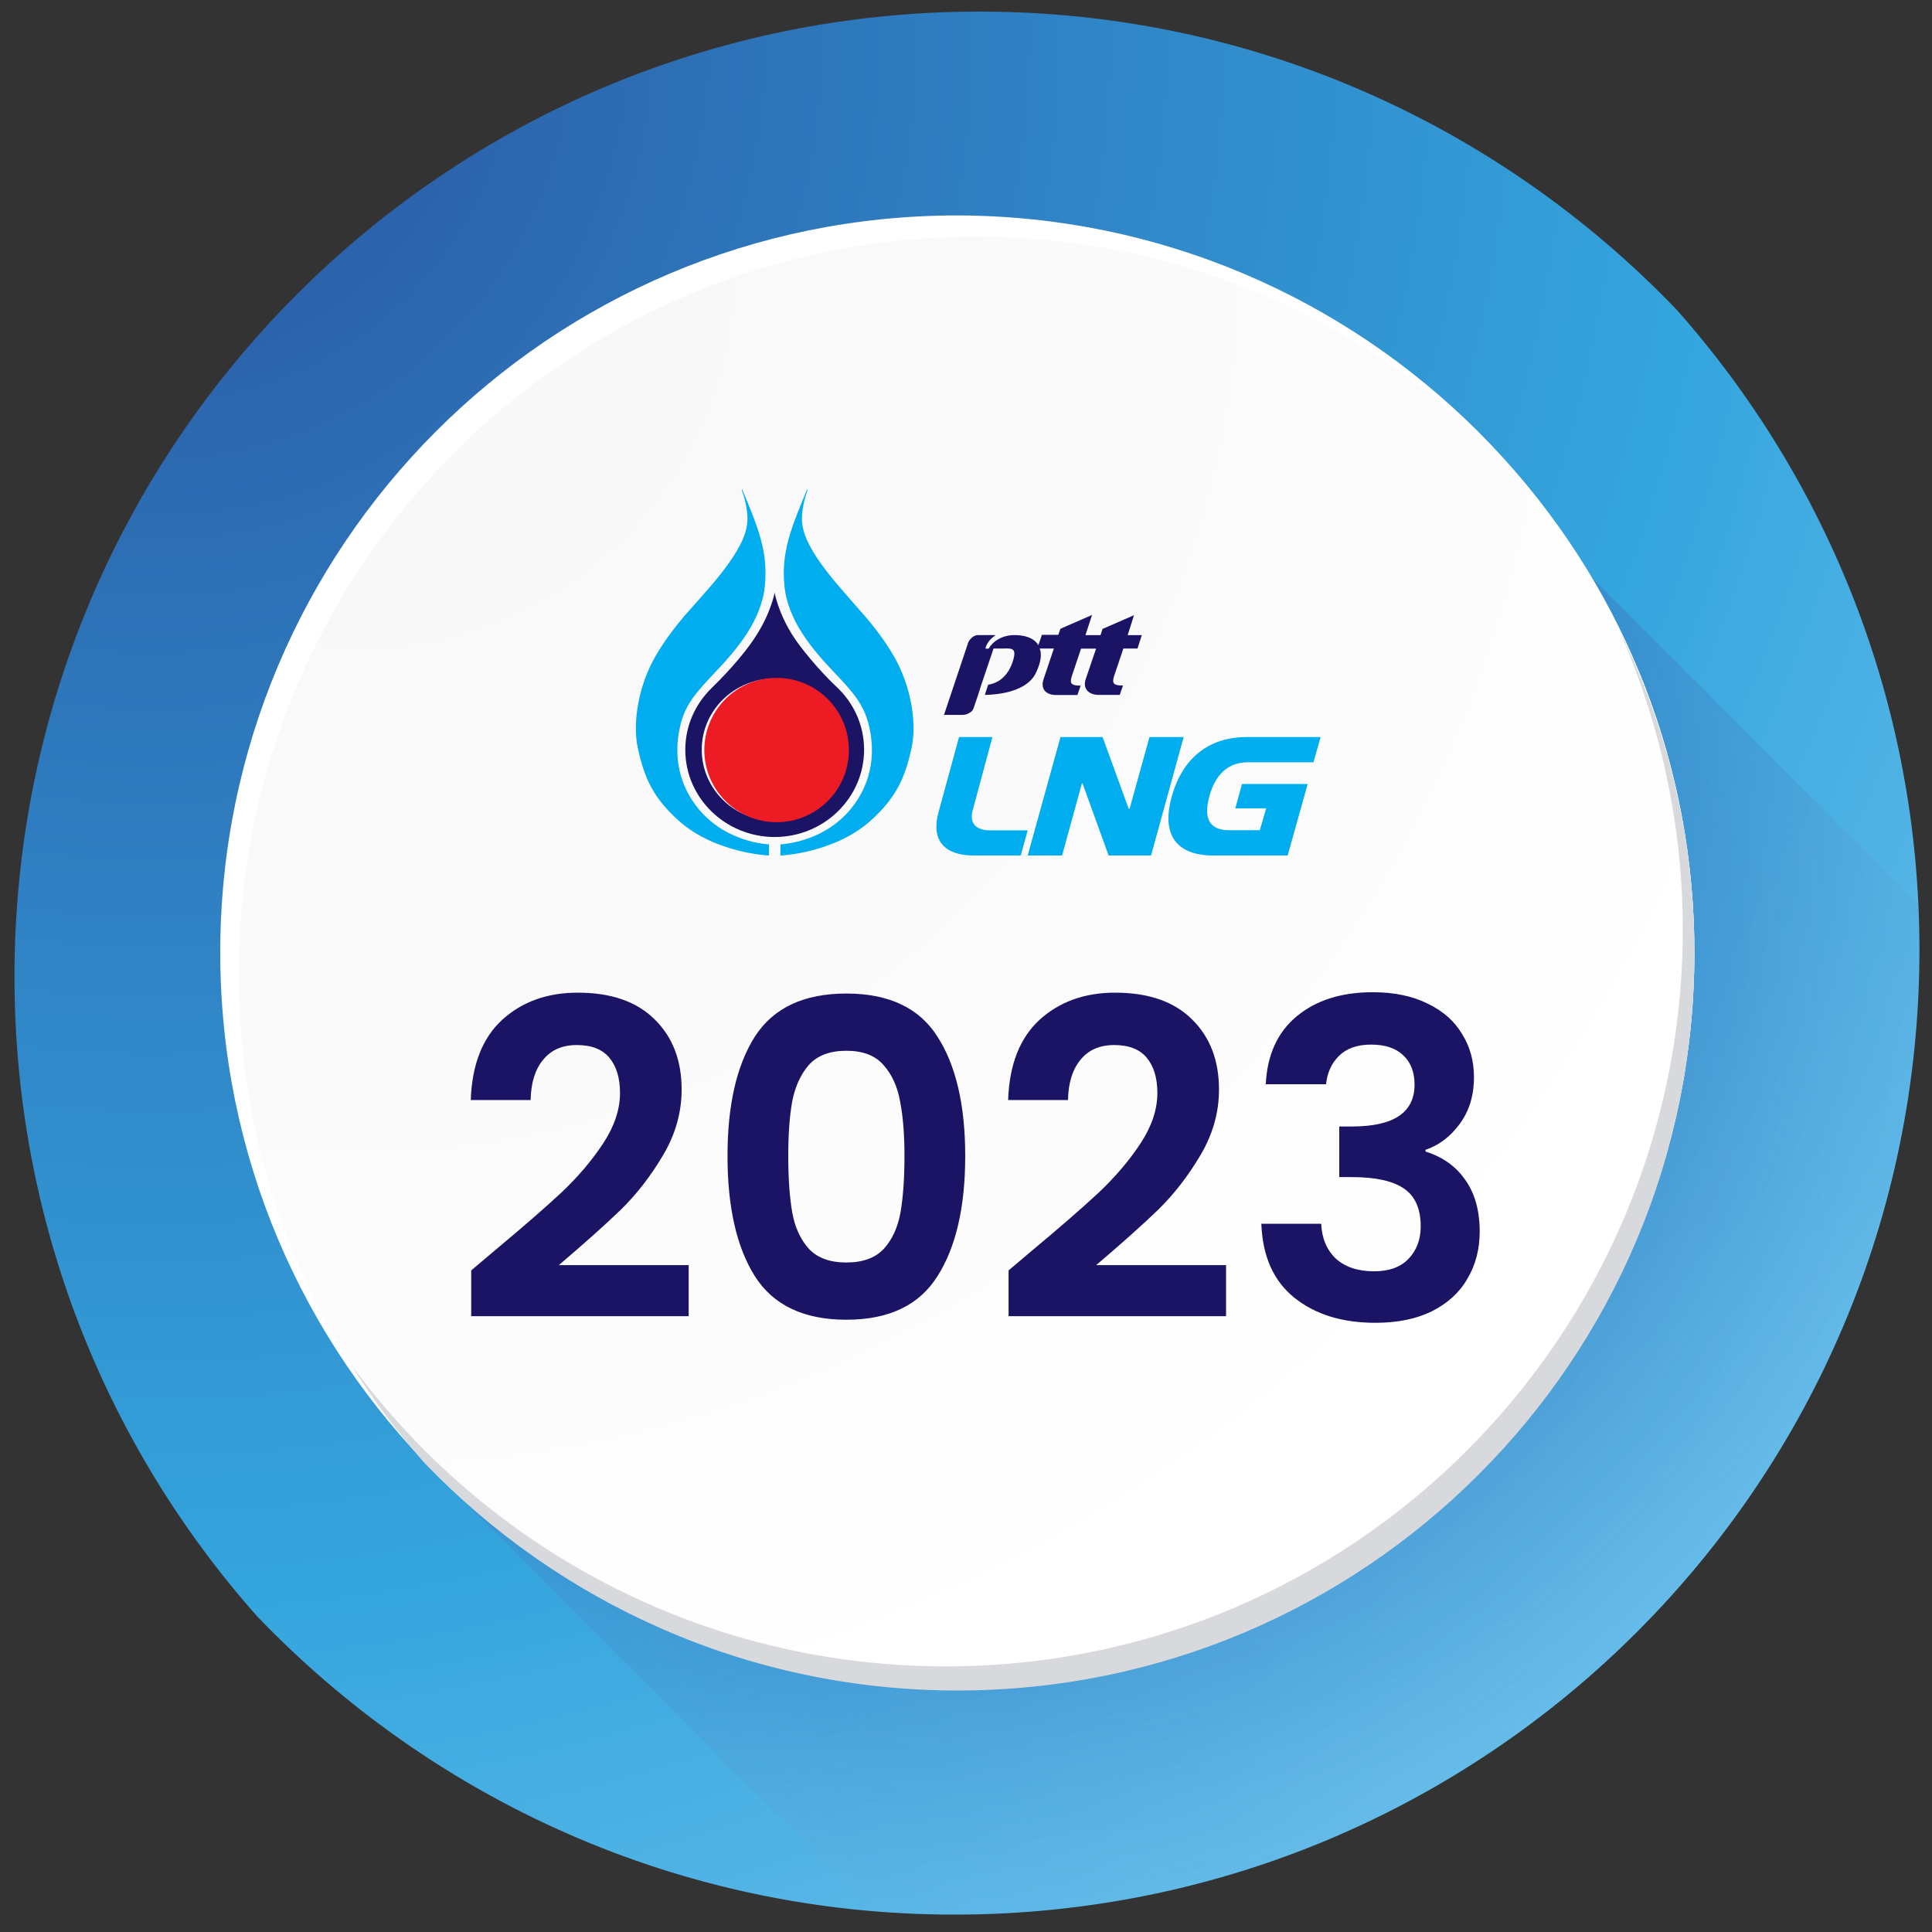 <svg width="79" height="79" viewBox="0 0 79 79" fill="none" xmlns="http://www.w3.org/2000/svg">
<rect x="0" y="0" width="79" height="79" fill="#333333" stroke="none"/>
<g clip-path="url(#clip0_288_12707)">
<path d="M78.486 38.829C78.486 28.796 74.734 19.632 68.572 12.68C61.383 5.175 51.271 0.474 40.053 0.474C18.249 0.474 0.592 18.131 0.592 39.935C0.592 49.968 4.345 59.132 10.507 66.084C17.696 73.589 27.808 78.289 39.026 78.289C60.83 78.289 78.486 60.633 78.486 38.829Z" fill="url(#paint0_radial_288_12707)"/>
<path d="M17.34 59.764L35.708 78.131C36.774 78.21 37.88 78.25 38.986 78.25C60.79 78.25 78.447 60.593 78.447 38.789C78.447 38.157 78.447 37.525 78.407 36.933L65.017 23.542L17.34 59.764Z" fill="url(#paint1_radial_288_12707)"/>
<path d="M69.283 38.947C69.283 55.577 55.813 69.086 39.144 69.086C22.515 69.086 9.006 55.616 9.006 38.947C9.006 22.318 22.475 8.809 39.144 8.809C55.774 8.848 69.283 22.318 69.283 38.947Z" fill="white"/>
<path d="M69.283 38.947C69.283 31.284 66.439 24.293 61.699 19C56.208 13.272 48.466 9.677 39.895 9.677C23.265 9.677 9.756 23.147 9.756 39.816C9.756 47.479 12.6 54.471 17.34 59.764C22.831 65.491 30.573 69.085 39.144 69.085C55.774 69.085 69.283 55.616 69.283 38.947Z" fill="url(#paint2_radial_288_12707)"/>
<path d="M66.202 25.754C67.861 29.507 68.809 33.654 68.809 37.999C68.809 54.629 55.339 68.138 38.67 68.138C28.677 68.138 19.829 63.279 14.338 55.774C15.207 57.196 16.234 58.539 17.34 59.803C22.831 65.531 30.573 69.125 39.144 69.125C55.774 69.125 69.283 55.656 69.283 38.987C69.283 34.207 68.177 29.744 66.202 25.754Z" fill="#D8D9DD"/>
</g>
<path d="M20.204 51.156C21.356 50.196 22.274 49.398 22.958 48.762C23.642 48.114 24.212 47.442 24.668 46.746C25.124 46.05 25.352 45.366 25.352 44.694C25.352 44.082 25.208 43.602 24.92 43.254C24.632 42.906 24.188 42.732 23.588 42.732C22.988 42.732 22.526 42.936 22.202 43.344C21.878 43.74 21.71 44.286 21.698 44.982H19.25C19.298 43.542 19.724 42.45 20.528 41.706C21.344 40.962 22.376 40.59 23.624 40.59C24.992 40.59 26.042 40.956 26.774 41.688C27.506 42.408 27.872 43.362 27.872 44.55C27.872 45.486 27.62 46.38 27.116 47.232C26.612 48.084 26.036 48.828 25.388 49.464C24.74 50.088 23.894 50.844 22.85 51.732H28.16V53.82H19.268V51.948L20.204 51.156ZM29.748 47.268C29.748 45.192 30.12 43.566 30.864 42.39C31.62 41.214 32.868 40.626 34.608 40.626C36.348 40.626 37.59 41.214 38.334 42.39C39.09 43.566 39.468 45.192 39.468 47.268C39.468 49.356 39.09 50.994 38.334 52.182C37.59 53.37 36.348 53.964 34.608 53.964C32.868 53.964 31.62 53.37 30.864 52.182C30.12 50.994 29.748 49.356 29.748 47.268ZM36.984 47.268C36.984 46.38 36.924 45.636 36.804 45.036C36.696 44.424 36.468 43.926 36.12 43.542C35.784 43.158 35.28 42.966 34.608 42.966C33.936 42.966 33.426 43.158 33.078 43.542C32.742 43.926 32.514 44.424 32.394 45.036C32.286 45.636 32.232 46.38 32.232 47.268C32.232 48.18 32.286 48.948 32.394 49.572C32.502 50.184 32.73 50.682 33.078 51.066C33.426 51.438 33.936 51.624 34.608 51.624C35.28 51.624 35.79 51.438 36.138 51.066C36.486 50.682 36.714 50.184 36.822 49.572C36.93 48.948 36.984 48.18 36.984 47.268ZM42.177 51.156C43.329 50.196 44.247 49.398 44.931 48.762C45.615 48.114 46.185 47.442 46.641 46.746C47.097 46.05 47.325 45.366 47.325 44.694C47.325 44.082 47.181 43.602 46.893 43.254C46.605 42.906 46.161 42.732 45.561 42.732C44.961 42.732 44.499 42.936 44.175 43.344C43.851 43.74 43.683 44.286 43.671 44.982H41.223C41.271 43.542 41.697 42.45 42.501 41.706C43.317 40.962 44.349 40.59 45.597 40.59C46.965 40.59 48.015 40.956 48.747 41.688C49.479 42.408 49.845 43.362 49.845 44.55C49.845 45.486 49.593 46.38 49.089 47.232C48.585 48.084 48.009 48.828 47.361 49.464C46.713 50.088 45.867 50.844 44.823 51.732H50.133V53.82H41.241V51.948L42.177 51.156ZM51.757 44.334C51.817 43.134 52.237 42.21 53.017 41.562C53.809 40.902 54.847 40.572 56.131 40.572C57.007 40.572 57.757 40.728 58.381 41.04C59.005 41.34 59.473 41.754 59.785 42.282C60.109 42.798 60.271 43.386 60.271 44.046C60.271 44.802 60.073 45.444 59.677 45.972C59.293 46.488 58.831 46.836 58.291 47.016V47.088C58.987 47.304 59.527 47.688 59.911 48.24C60.307 48.792 60.505 49.5 60.505 50.364C60.505 51.084 60.337 51.726 60.001 52.29C59.677 52.854 59.191 53.298 58.543 53.622C57.907 53.934 57.139 54.09 56.239 54.09C54.883 54.09 53.779 53.748 52.927 53.064C52.075 52.38 51.625 51.372 51.577 50.04H54.025C54.049 50.628 54.247 51.102 54.619 51.462C55.003 51.81 55.525 51.984 56.185 51.984C56.797 51.984 57.265 51.816 57.589 51.48C57.925 51.132 58.093 50.688 58.093 50.148C58.093 49.428 57.865 48.912 57.409 48.6C56.953 48.288 56.245 48.132 55.285 48.132H54.763V46.062H55.285C56.989 46.062 57.841 45.492 57.841 44.352C57.841 43.836 57.685 43.434 57.373 43.146C57.073 42.858 56.635 42.714 56.059 42.714C55.495 42.714 55.057 42.87 54.745 43.182C54.445 43.482 54.271 43.866 54.223 44.334H51.757Z" fill="#1B1464"/>
<path d="M39.664 29.137C39.743 29.083 39.785 29.038 39.812 28.952L39.979 28.464L40.123 28.008L40.627 26.518H41.016C41.316 26.518 41.594 26.455 41.428 26.997C41.205 27.746 40.715 27.954 40.405 27.999L40.271 28.415C40.807 28.406 42.001 28.293 42.367 27.498C42.571 27.065 42.603 26.74 42.515 26.518H43.093C43.093 26.518 42.76 27.516 42.672 27.769C42.529 28.193 42.797 28.419 43.177 28.419H44.056C44.056 28.419 44.19 28.026 44.19 28.035C43.825 28.035 43.723 27.968 43.825 27.652C43.894 27.444 44.204 26.523 44.204 26.523H44.819C44.819 26.523 44.477 27.521 44.394 27.773C44.26 28.184 44.542 28.406 44.907 28.415C45.111 28.415 45.787 28.415 45.787 28.415C45.787 28.415 45.921 28.022 45.921 28.031C45.555 28.031 45.453 27.963 45.555 27.647C45.625 27.439 45.935 26.518 45.935 26.518H46.513L46.689 25.972H46.111L46.37 25.155L45.079 25.719C45.065 25.773 45.056 25.814 45 25.972H44.385L44.653 25.146L43.362 25.71C43.348 25.755 43.329 25.796 43.274 25.959H42.603L42.459 26.383C42.284 26.076 41.881 25.968 41.488 25.968C40.951 25.968 40.576 26.247 40.428 26.523H40.294C40.34 26.297 40.493 26.121 40.715 25.968C40.724 25.968 40.021 25.968 40.021 25.968C39.933 25.968 39.863 25.981 39.776 26.044C39.706 26.098 39.627 26.184 39.595 26.261L38.6 29.232H39.377C39.498 29.223 39.572 29.196 39.664 29.137Z" fill="#1B1464"/>
<path d="M40.493 33.953C39.777 33.953 39.658 33.543 39.777 33.121L40.58 30.139H39.216L38.371 33.229C38.052 34.429 38.691 34.982 39.813 34.982H41.739L42.022 33.953H40.493Z" fill="#00ADEE"/>
<path d="M47.002 30.139L46.188 33.076H46.155L45.085 30.139H43.364L42.022 34.982H43.429L44.238 32.037H44.266L45.332 34.982H47.067L48.4 30.139H47.002Z" fill="#00ADEE"/>
<path d="M51.022 31.17H53.707L54 30.139H50.97C49.424 30.139 48.351 31.008 47.916 32.561C47.481 34.114 48.077 34.982 49.623 34.982H52.653L53.471 32.057H50.786L50.511 33.056H51.774L51.514 33.947H50.251C49.434 33.947 49.207 33.438 49.453 32.556C49.689 31.688 50.204 31.17 51.022 31.17Z" fill="#00ADEE"/>
<path d="M35.376 25.204C34.597 24.308 34.037 23.71 33.536 23C33.078 22.344 32.791 21.778 32.791 21.199C32.791 20.643 33.022 20.041 33.022 20.041L33.008 20C32.337 21.611 31.948 22.57 32.073 23.928C32.207 25.38 33.212 26.552 34.139 27.525C34.885 28.312 35.334 28.81 35.542 29.715C35.686 30.34 35.853 31.675 34.894 32.942C33.754 34.471 31.911 34.525 31.911 34.525V34.983C31.911 34.983 34.106 34.897 35.602 33.557C36.631 32.629 37.006 31.824 37.275 30.58C37.506 29.521 37.228 28.009 36.561 26.851C36.186 26.199 35.765 25.661 35.376 25.204Z" fill="#00ADEE"/>
<path d="M28.456 32.938C27.497 31.671 27.663 30.341 27.807 29.712C28.011 28.808 28.465 28.314 29.211 27.523C30.138 26.55 31.143 25.379 31.278 23.927C31.403 22.565 31.018 21.606 30.342 20L30.332 20.045C30.332 20.045 30.564 20.647 30.564 21.203C30.564 21.782 30.277 22.348 29.818 23.004C29.317 23.714 28.757 24.311 27.974 25.198C27.584 25.664 27.163 26.202 26.792 26.853C26.125 28.012 25.852 29.522 26.079 30.581C26.347 31.825 26.718 32.63 27.751 33.557C29.248 34.897 31.444 34.983 31.444 34.983V34.526C31.444 34.526 29.596 34.471 28.456 32.938Z" fill="#00ADEE"/>
<path d="M35.333 30.655C35.333 29.652 34.905 28.743 34.224 28.103C33.556 27.48 32.728 26.495 32.409 25.977C31.821 25.055 31.675 24.237 31.675 24.237C31.675 24.237 31.525 25.05 30.928 25.977C30.382 26.854 29.409 27.835 29.089 28.144C28.431 28.789 28.022 29.674 28.022 30.66C28.022 32.631 29.663 34.226 31.68 34.226C33.702 34.221 35.333 32.618 35.333 30.655ZM31.675 33.567C30.03 33.567 28.694 32.263 28.694 30.655C28.694 29.047 30.03 27.744 31.675 27.744C33.321 27.744 34.656 29.047 34.656 30.655C34.656 32.263 33.321 33.567 31.675 33.567Z" fill="#1B1464"/>
<path d="M31.755 33.62C33.388 33.62 34.711 32.299 34.711 30.669C34.711 29.04 33.388 27.718 31.755 27.718C30.123 27.718 28.8 29.04 28.8 30.669C28.8 32.299 30.123 33.62 31.755 33.62Z" fill="#ED1C24"/>
<defs>
<radialGradient id="paint0_radial_288_12707" cx="0" cy="0" r="1" gradientUnits="userSpaceOnUse" gradientTransform="translate(6.504 1.928) scale(114.013 114.013)">
<stop offset="0.038" stop-color="#2A59A5"/>
<stop offset="0.554" stop-color="#34A5DE"/>
<stop offset="1" stop-color="#97D6F6"/>
</radialGradient>
<radialGradient id="paint1_radial_288_12707" cx="0" cy="0" r="1" gradientUnits="userSpaceOnUse" gradientTransform="translate(38.923 36.058) scale(47.253 47.253)">
<stop stop-color="#2A59A5"/>
<stop offset="0.279" stop-color="#2B5AA6" stop-opacity="0.721"/>
<stop offset="0.434" stop-color="#2F60AA" stop-opacity="0.566"/>
<stop offset="0.56" stop-color="#3669B1" stop-opacity="0.44"/>
<stop offset="0.669" stop-color="#4177BB" stop-opacity="0.331"/>
<stop offset="0.767" stop-color="#518AC8" stop-opacity="0.233"/>
<stop offset="0.858" stop-color="#66A2D7" stop-opacity="0.142"/>
<stop offset="0.942" stop-color="#81BEE8" stop-opacity="0.058"/>
<stop offset="1" stop-color="#97D6F6" stop-opacity="0"/>
</radialGradient>
<radialGradient id="paint2_radial_288_12707" cx="0" cy="0" r="1" gradientUnits="userSpaceOnUse" gradientTransform="translate(14.31 10.782) scale(87.061 87.061)">
<stop stop-color="#F8F7F8"/>
<stop offset="0.477" stop-color="#FBFBFC"/>
<stop offset="0.715" stop-color="white"/>
</radialGradient>
<clipPath id="clip0_288_12707">
<rect width="79" height="79" fill="white"/>
</clipPath>
</defs>
</svg>
